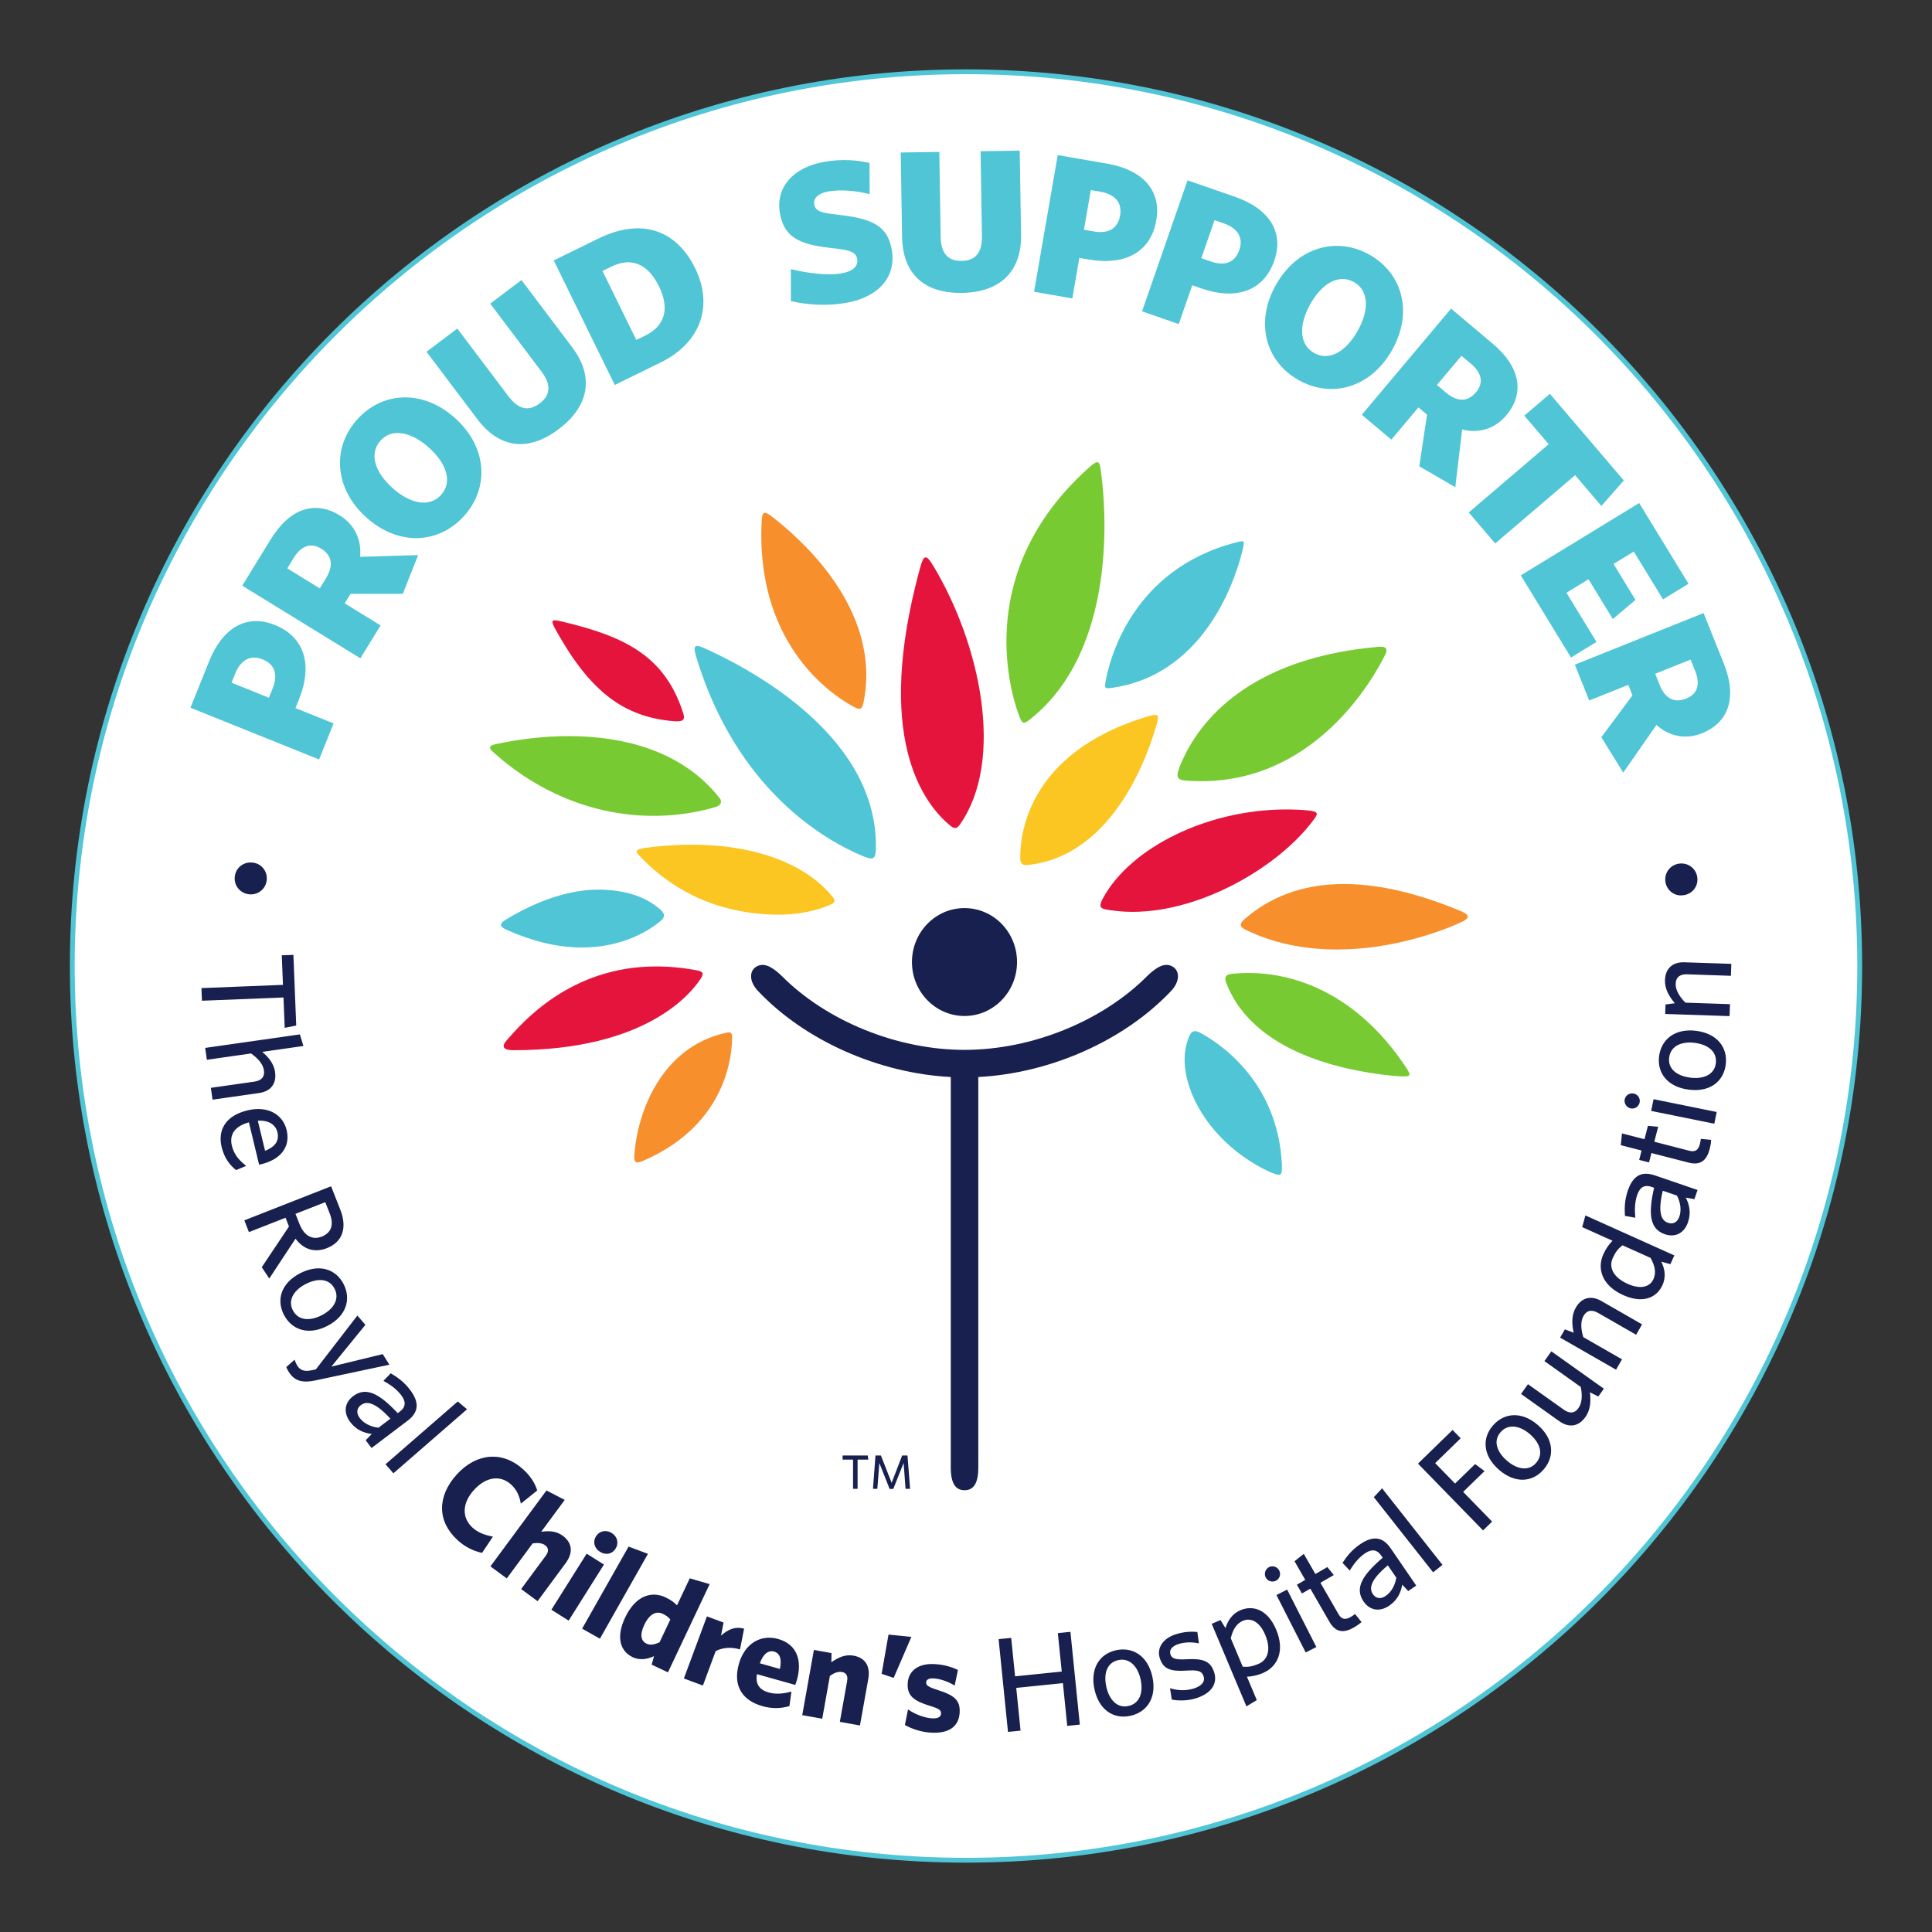 <svg xmlns="http://www.w3.org/2000/svg" viewBox="0 0 800 800"><rect x="0" y="0" width="800" height="800" fill="#333333" stroke="none"/><path fill="#fff" d="M770.07 400c0 204.5-165.69 370.28-370.07 370.28S29.93 604.5 29.93 400 195.62 29.72 400 29.72 770.07 195.5 770.07 400"/><path fill="none" stroke="#4fc5d6" stroke-miterlimit="1.33" stroke-width="2" d="M770.07 400c0 204.5-165.69 370.28-370.07 370.28S29.93 604.5 29.93 400 195.62 29.72 400 29.72 770.07 195.5 770.07 400"/><path fill="#17204e" d="M104.59 357.19c3.73.32 6.27 3.7 5.85 7.3-.42 3.65-3.65 6.25-7.38 5.81-3.67-.43-6.27-3.65-5.84-7.36.42-3.6 3.59-6.2 7.37-5.76M117.38 413.04l-33.76 1.34-.21-5.23 33.76-1.34-.49-12.23 4.81-.19 1.17 29.25-4.77.97-.5-12.57M87.32 450.45l18-2.57c2.71-.39 4.38-1.8 3.97-4.67-.37-2.59-2.46-4.99-5.35-6.99l-18.28 2.61-.7-4.91 39.21-5.6 1.47 4.8-17.06 2.44c2.24 1.87 4.78 4.6 5.32 8.34.71 4.96-1.91 8.03-6.67 8.71l-19.22 2.74-.7-4.9M106.76 464.07l3 12.45c4.05-1.6 6-4.02 5.1-7.75-.72-2.98-3.51-5-8.1-4.7zm-14.98 10.94c-1.62-6.71 1.2-12.95 10.72-15.24 8.33-2 14.61 1.64 16.18 8.14 1.81 7.52-3.18 12.39-10.36 14.12l-1.03.25-4.22-17.54c-6 1.62-8.14 5.17-7.06 9.66.9 3.73 3.02 6.09 5.93 8.36l-4.18 1.75c-2.84-2.24-4.94-5.23-5.97-9.5M136.52 502.45l-1.83-4.66-12.34 4.84 1.63 4.15c1.85 4.71 5.17 6.87 9.23 5.28 3.91-1.53 5.19-4.84 3.31-9.61zm-28.14 22.28l11.28-16.86-1.42-3.63-15.16 5.95-1.91-4.87 35.93-14.1 3.83 9.74c2.87 7.3 1.02 13.29-5.54 15.86-5.47 2.14-9.94.25-13.02-3.92l-10.87 16.52-3.11-4.7M138.55 533.64c-2.18-4.26-6.95-4.51-11.93-1.97-4.88 2.49-7.52 6.66-5.4 10.82 2.23 4.36 7.03 4.66 12.01 2.12 4.88-2.5 7.5-6.71 5.32-10.97zm-21.02 10.73c-3.22-6.3-1.01-13.17 6.8-17.17 7.82-4 14.73-1.77 17.95 4.52 3.24 6.34 1.04 13.35-6.78 17.34-7.82 4-14.73 1.65-17.97-4.7M130.52 571.61c-6.18 1.32-8.95-.35-11.03-3.65-.56-.9-.76-1.43-.94-1.91l3.45-3.02c.25.82.65 1.76 1.06 2.42 1.18 1.89 2.89 2.59 5.86 1.97l1.87-.39 17.19-22.28 3.33 3.83-14.1 17.3 21.27-5.17 2.76 4.38-30.74 6.53M161.66 587.45c-6.67-7.24-10.05-7.27-12.24-5.61-1.74 1.32-1.98 3.31-.47 5.31 1.74 2.31 4.58 3.65 7.76 4.04l4.95-3.74zm-10.23 8.92l2.52-2.6c-3.02-.37-6.33-1.5-8.94-4.96-2.89-3.82-2.38-7.97 1.23-10.7 5.31-4.02 10.83-1.07 18.45 7.05l.89-.67c2.68-2.02 2.4-4.33.56-6.77-1.95-2.57-4.6-4.41-7.37-5.94l3.03-3.13c2.94 1.75 5.51 3.58 8 6.86 3.89 5.15 3.68 9.22-1.05 12.8l-14.9 11.28-2.42-3.2M159.65 606.31l29.9-25.99 3.84 3.23-30.49 26.51-3.25-3.74M189.41 637.67c-8.47-7.74-8.44-18.17-.21-27.18 8.08-8.84 18.93-9.83 27.48-2.02 3 2.74 4.78 5.58 5.78 8.7l-6.8 5.46c-.48-2.86-1.54-5.65-4.01-7.91-4.44-4.05-10.37-3.26-15.35 2.2-5.06 5.54-5.08 11.58-.64 15.64 2.3 2.1 5.15 3.11 8.45 3.71l-4.49 6.74c-3.47-.74-6.93-2.32-10.22-5.33M215.8 657.98l10.21-13.82c1.16-1.58 1.33-3.12-.28-4.31-1.3-.95-3.07-1.08-5.18-.76l-10.7 14.5-6.77-4.99 23.2-31.43 7.56 3.91-9.74 13.19c3.17-.44 6.21-.35 8.9 1.63 4.08 3.01 4.37 7.12 1.17 11.44l-11.57 15.67-6.81-5.02M248.42 642.56c-2.26-1.42-3.09-4.07-1.63-6.39 1.49-2.37 4.26-2.8 6.52-1.38 2.31 1.46 3.06 4.12 1.57 6.49-1.46 2.32-4.16 2.74-6.46 1.28zm-20.1 23.98l14.61-23.2 7.15 4.51-14.61 23.21-7.16-4.51M241.05 674.38l19.23-33.97 8.02 3-19.89 35.14-7.36-4.17M277.56 670.6c-.82-1.01-1.58-1.62-3.19-2.38-2.52-1.19-5.36-.12-7.61 4.64-2.01 4.25-1.21 6.73.96 7.75 1.61.76 3.42.32 5.38-.55l4.47-9.46zm-7.72 18.69l.98-3.5c-2.5 1.11-5.65 1.91-8.82.42-5.04-2.38-7.1-8.06-3.15-16.41 4.47-9.46 11.27-10.95 16.71-8.38 2.22 1.04 3.66 2.16 4.78 3.31l5.28-11.18 8.23 2.4-17.26 36.53-6.75-3.19M296.35 683.67l-5.29 14.27-7.88-2.92 9.54-25.71 6.89 2.55-1.05 5.41c2.66-2.36 5.69-3.98 9.55-2.85l-1.69 8.56c-3.91-1.15-7.34-.69-10.05.69M314.64 688.73l8.3 2.34c.86-4.06.04-6.5-2.42-7.19-2.31-.65-4.47.89-5.88 4.85zm.96 17.71c-7.87-2.22-12.3-8.05-9.65-17.42 2.43-8.61 9.15-12.36 16.28-10.35 8.09 2.28 9.92 9.3 7.76 16.95-.23.8-.52 1.65-.7 2.07l-15.85-4.46c-.76 4.32 1.27 6.58 4.86 7.59 2.89.82 6.03.54 9.41-.37l-.82 5.99c-3.35 1.03-7.15 1.18-11.28.02M347.76 712.98l3.02-16.91c.34-1.93-.19-3.39-2.16-3.74-1.59-.28-3.24.39-4.98 1.61l-3.17 17.74-8.28-1.48 4.83-27 7.29 1.31-.06 3.8c2.85-2 5.75-3.35 9.15-2.75 4.99.9 7.07 4.45 6.12 9.74l-3.43 19.17-8.33-1.49M370.05 694.78l-4.98-1.69 2.84-16.25 9.47.96-7.33 16.97M385.81 717.47c-4.34-.2-8.34-1.61-11.11-3.19l1.29-6.44c3.13 2.15 7.03 3.57 10.14 3.7 2.34.1 3.49-.68 3.54-1.97.06-1.34-.69-2.05-4.48-3.17-6.76-2.09-9.57-4.12-9.34-9.27.23-5.09 4.17-8.38 10.89-8.08 3.67.17 7.14 1.05 9.92 2.46l-1.35 6.44c-2.87-1.75-6.17-2.85-8.84-2.97-1.95-.09-2.92.59-2.97 1.66-.05 1.17.7 1.82 4.49 3.06 7.14 2.23 9.62 4.24 9.39 9.33-.26 5.82-4.35 8.77-11.58 8.44M441.92 714.65l-1.79-17.7-19.33 1.97 1.79 17.7-5.2.53-3.89-38.41 5.21-.53 1.61 15.92 19.33-1.97-1.62-15.92 5.21-.53 3.89 38.41-5.21.53M463.02 687.42c-4.67 1.03-6.12 5.59-4.92 11.05 1.18 5.36 4.54 8.97 9.11 7.96 4.78-1.05 6.28-5.62 5.08-11.09-1.18-5.35-4.59-8.96-9.27-7.93zm5.07 23.06c-6.91 1.52-13-2.35-14.88-10.93-1.89-8.58 2.01-14.7 8.91-16.22 6.96-1.53 13.17 2.37 15.05 10.95 1.89 8.58-2.13 14.67-9.08 16.2M495.2 703.24c-3.35 1.06-7.43 1.06-9.99.52l-.73-4.7c2.91.9 6.39 1.21 9.84.12 3.23-1.03 4.76-2.86 4.08-4.99-.74-2.35-2.44-2.75-7.36-2.42-6.41.39-9.37-.67-10.81-5.2-1.28-4.05 1.16-8.12 6.68-9.86 3.13-.99 6.15-1.24 8.87-.93l.68 4.71c-2.64-.58-5.73-.59-8.39.25-2.86.91-3.99 2.49-3.42 4.31.54 1.71 2.12 2.26 6.42 2.02 6.77-.38 10.16.54 11.69 5.39 1.47 4.64-1.03 8.72-7.55 10.78M514.69 671.12c-2.78 1.17-4.21 3.78-5.06 7.23l4.96 11.81c2.24.15 3.9-.07 6.52-1.17 3.85-1.62 5.35-5.95 2.79-12.04-2.25-5.37-5.88-7.24-9.22-5.83zm8.26 21.65c-2.41 1.01-4.82 1.48-6.62 1.51l4.08 9.7-4.29 2.59-14.38-34.19 3.64-1.54 2.06 3.32c.94-2.95 2.65-5.91 6.24-7.43 5.29-2.22 11.3-.15 14.75 8.06 3.77 8.97.46 15.46-5.49 17.97M540.66 684.25l-12.11-23.78 4.42-2.25L545.08 682l-4.42 2.25zm-12.31-29.71c-1.54.78-3.46.2-4.25-1.35s-.15-3.5 1.38-4.29c1.54-.78 3.44-.12 4.23 1.43.78 1.54.18 3.42-1.36 4.21M560.74 673.84c-4.05 2.34-7.54 2.41-10.22-2.24l-7.94-13.77-3.47 2-2.1-3.64 3.47-2-4.44-7.71 3.83-3.06 4.8 8.34 4.96-2.87 2.67 3.3-5.54 3.2 7.49 13c1.09 1.89 2.54 2.61 4.95 1.22.77-.44 1.42-.88 1.89-1.29l2.7 3.35c-.64.56-1.57 1.29-3.06 2.15M574.68 648.17c-7.55 6.31-7.73 9.69-6.18 11.95 1.23 1.8 3.21 2.14 5.28.72 2.39-1.63 3.86-4.4 4.41-7.55l-3.51-5.12zm8.43 10.64l-2.48-2.64c-.51 3-1.79 6.24-5.38 8.7-3.95 2.7-8.07 2-10.63-1.74-3.76-5.49-.56-10.87 7.92-18.09l-.63-.92c-1.89-2.77-4.21-2.61-6.74-.88-2.67 1.82-4.62 4.38-6.28 7.08l-2.98-3.18c1.89-2.85 3.83-5.33 7.23-7.66 5.33-3.65 9.38-3.23 12.73 1.66l10.56 15.42-3.31 2.26M593.42 651.06l-24.54-31.11 3.41-3.68 25.02 31.72-3.89 3.07M594.27 605.85l8.24 8.46 8.3-8.07 3.91 2.9-8.86 8.62 11.99 12.3-3.75 3.65-26.94-27.65 14.32-13.94 3.36 3.44-10.57 10.29M621.35 593.04c-3.14 3.61-1.58 8.13 2.64 11.8 4.14 3.6 8.99 4.49 12.05.95 3.22-3.7 1.69-8.26-2.53-11.93-4.14-3.59-9.03-4.44-12.16-.82zm17.82 15.46c-4.63 5.35-11.83 5.87-18.46.12-6.63-5.76-7.16-13-2.53-18.34 4.67-5.38 11.98-5.96 18.61-.21 6.63 5.76 7.05 13.04 2.38 18.43M661.84 578.26l-3.5-1.74c.46 3.4.31 7.19-1.85 10.23-2.94 4.13-6.92 4.51-10.84 1.72l-15.82-11.26 2.87-4.04 14.82 10.54c2.24 1.59 4.42 1.71 6.09-.65 1.52-2.13 1.65-5.32.94-8.76l-15.04-10.7 2.87-4.04 21.75 15.47-2.29 3.22M677.49 552.69l-15.78-9.05c-2.38-1.36-4.56-1.26-6 1.24-1.31 2.27-1.13 5.45-.09 8.81l16.02 9.18-2.47 4.29-23.16-13.28 1.97-3.42 3.66 1.39c-.75-3.32-1.04-7.08.85-10.36 2.49-4.34 6.45-5.16 10.62-2.76l16.84 9.66-2.46 4.3M671.84 515.64c-1.81 1.44-2.88 2.73-4.05 5.32-1.71 3.81.17 7.95 6.18 10.66 5.36 2.41 9.24 1.29 10.69-1.97 1.26-2.79.53-5.68-1.2-8.78l-11.63-5.23zm19.84 7.82l-3.77-1.02c1.37 2.81 2.09 6.13.49 9.68-2.35 5.23-8.11 7.82-16.27 4.15-8.87-3.99-10.87-10.99-8.23-16.89 1.07-2.38 2.51-4.36 3.81-5.61l-12.55-5.65 1.32-4.84 36.82 16.56-1.62 3.61M688.52 493.06c-2.27 9.58-.39 12.4 2.2 13.29 2.07.7 3.86-.21 4.67-2.58.93-2.74.46-5.85-.99-8.7l-5.87-2.01zm13.11 3.48l-3.57-.63c1.38 2.71 2.3 6.08.9 10.19-1.55 4.53-5.27 6.43-9.56 4.97-6.3-2.16-6.95-8.38-4.48-19.25l-1.06-.36c-3.18-1.09-4.94.43-5.93 3.33-1.05 3.06-1.08 6.28-.8 9.44l-4.29-.76c-.19-3.42-.12-6.57 1.21-10.47 2.09-6.11 5.58-8.21 11.19-6.3l17.68 6.05-1.3 3.79M707.97 475.68c-1.17 4.53-3.56 7.07-8.76 5.73l-15.39-3.96-1 3.88-4.07-1.04 1-3.88-8.62-2.22.5-4.87 9.32 2.4 1.43-5.55 4.23.4-1.6 6.2 14.52 3.74c2.11.54 3.63.01 4.33-2.68.22-.86.36-1.63.41-2.25l4.29.41c-.05.85-.18 2.03-.6 3.7M709.86 465.3l-26.14-5.29.98-4.86 26.14 5.3-.98 4.86zm-30.91-8.82c-.34 1.69-2 2.83-3.7 2.49-1.7-.35-2.84-2.06-2.5-3.74.34-1.69 2.04-2.77 3.74-2.42 1.7.35 2.8 1.99 2.45 3.68M691.17 437.85c-.63 4.75 3.17 7.66 8.72 8.38 5.44.71 9.98-1.23 10.59-5.86.64-4.86-3.15-7.82-8.7-8.55-5.44-.71-9.99 1.28-10.6 6.03zm23.41 3.05c-.92 7.01-6.63 11.44-15.34 10.3-8.71-1.13-13.16-6.88-12.24-13.89.93-7.07 6.71-11.59 15.42-10.46 8.71 1.14 13.09 6.98 12.16 14.05M716.75 404.06l-18.17-.62c-2.74-.09-4.62 1.02-4.72 3.91-.09 2.61 1.56 5.34 4.04 7.83l18.45.62-.17 4.95-26.66-.89.13-3.95 3.88-.48c-2.2-2.58-4.22-5.77-4.1-9.55.17-5.01 3.28-7.58 8.08-7.42l19.39.65-.16 4.96M696.96 370.7c-3.72.54-6.96-2.17-7.37-5.77-.42-3.65 2.13-6.92 5.86-7.34 3.67-.42 6.95 2.12 7.38 5.83.41 3.6-2.09 6.86-5.87 7.29"/><path fill="#4fc5d6" d="M97.37 278.98l-1.49 3.71 15.47 6.22 1.53-3.81c2.48-6.18.63-10.15-4.19-12.09-4.61-1.86-8.84-.21-11.32 5.97zm26.43 10.63l-1.45 3.6 15.78 6.34-6 14.93-53.27-21.43 7.74-19.25c5.55-13.8 15.43-19.75 27.21-15.01 12.09 4.86 15.87 16.19 9.99 30.81M121.63 231.01l-2.67 4.35 13.45 8.27 2.55-4.16c3.25-5.3 2.58-9.48-2.03-12.32-4.33-2.66-8.29-1.06-11.31 3.86zm45.17 14.87h-21.63l-2.44 3.96 14.86 9.13-8.36 13.62-48.92-30.07 11.73-19.1c8.18-13.33 18.7-16.11 28.58-10.04 6.49 3.99 9.14 10.44 8.49 17.2l24.03-.73-6.34 16.03M157.6 182.4c-4.98 5.52-2.25 13.21 4.89 19.64s15.22 8.34 20.13 2.91c4.98-5.52 2.09-13.2-4.97-19.56-7.14-6.43-15.22-8.34-20.05-2.99zm34.54 31.28c-10.47 11.62-27.2 12.53-40.48.55-13.37-12.05-14.2-28.94-3.73-40.56 10.47-11.62 27.2-12.53 40.57-.48 13.29 11.98 14.19 28.78 3.65 40.48M231.35 177.69c-12.31 9.3-24.34 8.28-33.72-4.16l-21.02-27.86 12.75-9.63 21.16 28.04c3.73 4.93 7.89 6.77 12.94 2.96 4.96-3.74 4.49-8.24.7-13.26L203 125.74l12.93-9.77 20.96 27.77c9.45 12.52 6.78 24.64-5.53 33.94M253.27 110.35l-3.79 1.85 14 28.56 3.79-1.85c7.77-3.81 10.28-10.82 5.61-20.34-4.67-9.52-11.63-12.13-19.61-8.22zm20.23 39.77l-18.93 9.28-25.28-51.56 18.54-9.08c18.14-8.89 32.41-3.22 40.04 12.35 7.39 15.07 2.77 30.61-14.37 39.01M350.51 125.39c-7.87 1.4-16.3.89-23.02-.72v-13.24c7.33 1.84 15.6 2.72 20.96 1.77 4.81-.85 7.01-3.04 6.49-5.98-.46-2.61-2.55-3.58-8.65-4.29-13.66-1.38-21.39-3.6-23.32-14.47-1.96-10.98 5.61-19.17 18.17-21.41 7.65-1.37 13.73-.76 18.91.44l.04 12.89c-5.43-1.39-11.97-2.01-17.22-1.08-4.26.76-6.12 3-5.71 5.28.48 2.72 2.43 3.5 8.98 4.23 14.83 1.62 21.3 4.39 23.12 14.61 1.96 10.98-5.2 19.54-18.75 21.96M398.33 121.28c-15.43.24-24.55-7.67-24.8-23.24l-.56-34.89 15.98-.25.56 35.11c.1 6.18 2.38 10.12 8.71 10.02 6.21-.1 8.49-4 8.38-10.29l-.56-35.12 16.2-.25.56 34.78c.25 15.68-9.05 23.89-24.48 24.14M455.62 79.38l-3.94-.68-2.85 16.43 4.04.7c6.56 1.14 10.06-1.51 10.94-6.62.85-4.9-1.65-8.7-8.21-9.83zm-4.86 28.08l-3.83-.66-2.9 16.76-15.85-2.75 9.8-56.59 20.44 3.54c14.65 2.54 22.54 10.97 20.37 23.48-2.23 12.84-12.5 18.9-28.04 16.21M506.68 92.47l-3.77-1.31-5.47 15.75 3.88 1.35c6.29 2.18 10.17.14 11.87-4.77 1.63-4.7-.22-8.84-6.51-11.02zm-9.34 26.92l-3.67-1.27-5.57 16.07-15.2-5.27 18.83-54.25 19.61 6.8c14.05 4.88 20.47 14.47 16.31 26.46-4.27 12.31-15.41 16.63-30.29 11.47M560.7 116.84c-6.47-3.66-13.39.67-18.11 9.03-4.73 8.36-4.84 16.68 1.54 20.28 6.47 3.66 13.34-.83 18.02-9.09 4.73-8.36 4.84-16.67-1.44-20.22zm-23.03 40.51c-13.62-7.7-18.14-23.84-9.33-39.41 8.86-15.67 25.16-20.15 38.78-12.45 13.61 7.7 18.14 23.84 9.28 39.51-8.8 15.57-25.01 20.11-38.73 12.35M609.08 150.6l-3.91-3.28L595 159.41l3.74 3.14c4.76 4 8.99 3.96 12.48-.18 3.27-3.89 2.27-8.05-2.14-11.76zm-21.38 42.49l3.21-21.4-3.56-3-11.23 13.35-12.23-10.29 36.96-43.95L618 142.23c11.97 10.07 13.17 20.89 5.71 29.77-4.91 5.83-11.67 7.5-18.27 5.85l-2.83 23.88-14.91-8.65M652.23 196.77l-33.1 28.26-10.95-12.83 33.1-28.26-10.09-11.82 10.58-9.04 30.62 35.87-9.29 10.56-10.88-12.75M629.73 238.25l49.02-29.95 20.43 33.43-10.56 6.45-12.1-19.79-8.39 5.13 9.09 14.87-9.38 7.95-10.07-16.48-9.14 5.59 12.45 20.36-10.56 6.45-20.78-34M701.94 277.86l-1.9-4.74-14.66 5.87 1.81 4.54c2.31 5.77 6.07 7.73 11.1 5.71 4.71-1.89 5.79-6.03 3.65-11.39zm-38.87 27.42l12.91-17.37-1.73-4.33-16.19 6.49-5.95-14.84 53.31-21.37 8.33 20.81c5.82 14.52 1.78 24.64-8.98 28.95-7.07 2.83-13.83 1.12-18.87-3.44l-13.75 19.74-9.08-14.65"/><path fill="#17204e" d="M421.13 398.36c0 12.33-9.74 22.34-21.75 22.34s-21.76-10-21.76-22.34 9.73-22.34 21.76-22.34 21.75 10 21.75 22.34"/><path fill="#17204e" d="M485.32 400.12c-2.74-1.41-5.86-.25-10.16 3.91-18.59 18.75-47.85 30.7-75.77 30.7s-57.19-11.95-75.78-30.7c-4.31-4.16-7.43-5.32-10.17-3.91-3.22 1.65-3.47 6.27.62 10.42 19.35 20.39 49.83 33.88 79.64 35.43v161.76c0 6.61 2.05 9.34 5.7 9.34s5.69-2.72 5.69-9.34V445.97c29.8-1.54 60.29-15.04 79.64-35.43 4.08-4.15 3.82-8.77.6-10.42M374.97 616.49l-.8-10.73-4.28 10.77h-1.52l-4.25-10.73-.84 10.69h-1.8l1.04-13.81h2.24l4.45 11.33 4.36-11.33h2.2l1.08 13.81h-1.88zm-19.86-12.09v12.09h-1.88V604.4h-4.33v-1.72h10.41l.24 1.72h-4.44"/><path fill="#fbc622" d="M345.04 371.71c-13.17-16.7-41.77-25.57-78.47-20.54-3.95.68-3.35 1.59-1.49 3.52 20.31 21.25 43.87 23.7 55.42 24.04 8.9.26 17.17-1.37 23.61-4.22 1.63-.72 1.75-1.56.93-2.81M475.49 296.59c-51.32 15.26-53.24 51.05-53.01 59.05.03.99.36 2.82 2.8 2.57 36.56-3.64 50.69-47.65 53.73-58.5 1-3.57.8-4.4-3.52-3.12"/><path fill="#e5143c" d="M290.22 405.13c1.46-2.28.66-2.89-1.79-3.35-5.67-1.07-11.28-1.6-16.72-1.6-35.64 0-55.47 23.32-61.83 30.5-2.45 2.76-1.47 4.19 2.74 4.19 55.3 0 73.84-23.87 77.6-29.73M380.96 235.23c-19.11 69.88 1.07 97.21 12.59 106.71 1.73 1.42 2.72 1.21 3.97-.57 18.62-26.64 8.45-74.66-11.08-107.08-3.07-5.1-3.98-4.49-5.47.94M543.62 339.89c2-2.68 2.98-3.82-2.03-4.31-2.97-.28-5.98-.4-9.01-.4-32.55 0-64.35 15.67-75.81 36.67-1.98 3.64-1.23 4.38 1.93 4.88 3.27.53 6.68.85 10.21.85 29.12.01 60.89-19.18 74.72-37.7M230.6 261.68c13.81 24.54 27.63 35.27 48.44 36.95 3.49.28 4.76-.4 3.95-3.03-7.44-23.84-24.15-31.97-49.55-38.06-5.43-1.31-5.81-1.13-2.84 4.14"/><path fill="#4fc5d6" d="M460.39 284.84c40.96-5.87 52.59-50.11 54.35-58.02.66-2.95.48-3.08-2.73-2.26-44.06 11.27-52.88 49.95-54.24 57.75-.46 2.67-.23 2.94 2.62 2.53M273.62 381.3c1.84-1.72 1.85-2.92-.47-4.92-6.59-5.68-15.37-7.83-24.55-8-17.48-.3-33.48 9.03-39.01 12.33-3.01 1.8-2.76 2.98.08 4.25 10.43 4.7 20.59 7.21 30.24 7.37 18.39.31 29.81-7.74 33.71-11.04M362.69 350.16c0-47.98-57.13-75.45-70.77-81.65-3.96-1.81-5.19-1.63-3.66 3.41 16.93 55.94 54.2 76.13 67.69 81.99 5.87 2.55 6.74 2.38 6.74-3.75M530.82 482.33c-1.63-34.73-26.19-50.55-33.66-54.58-3.54-1.99-4.37.18-5.38 3.12-1.91 5.56-1.65 12.34.81 19.52 4.98 14.53 17.47 27.6 33.06 34.83 5.16 2.11 5.16 1.74 5.16-2.9"/><path fill="#f78f2c" d="M315.36 216.4c-2.34 52.21 31.06 72.59 38.57 76.48 2.21 1.15 2.95.85 3.6-1.8 8.06-39.4-27.53-69.02-37.54-76.91-3.97-3.13-4.43-2.14-4.62 2.23M300.54 427.68c-26.52 5.83-36.76 32.72-37.88 50.98-.14 2.67.6 3.31 3.59 2.03 35.58-15.33 36.89-45.31 36.89-51.14 0-2-.48-2.33-2.6-1.87M604.72 377.2c-37.92-15.79-68.17-14.83-89 3.07-2.77 2.37-2.47 3.49.17 4.77 11.28 5.5 24.04 8.13 37.83 8.13 23.82 0 44.56-8.14 51.43-11.36 3.21-1.5 3.91-2.81-.43-4.62"/><path fill="#78ca32" d="M581.42 440.83c-17.1-25.19-37.39-34-51.84-36.75-8.77-1.68-15.65-1.18-18.98-.91-3.52.29-3.73 1.71-2.59 4.52 9.09 22.39 34.36 31.88 54.64 35.73 6.44 1.23 11.85 1.86 15.21 2.13 7.11.56 6.8.05 3.55-4.73M426.85 297.61c36.29-29.11 31-88.48 29.02-102.39-.6-4.15-.82-5.29-4.89-1.66-47.32 42.19-33.17 91.66-28.98 102.89 1.39 3.76 2.17 3.3 4.84 1.16M204.61 311.78c19.4 17.34 43.57 26.7 68.61 26.01 7.96-.22 15.67-1.47 22.98-3.58 2.49-.72 2.9-2.32 1.73-3.8-17.3-21.95-45.23-26.13-66.01-25.55-11.89.32-21.65 2.24-25.9 3.1-3.84.77-3.91 1.6-1.41 3.82M570.83 267.82c-60.81 5.26-77.73 38.02-82.31 49.55-2.2 5.55-.48 5.75 4.97 6.01 50.42 2.4 75.32-42.61 80.07-52.23 1.13-2.29.7-3.62-2.73-3.32"/></svg>
